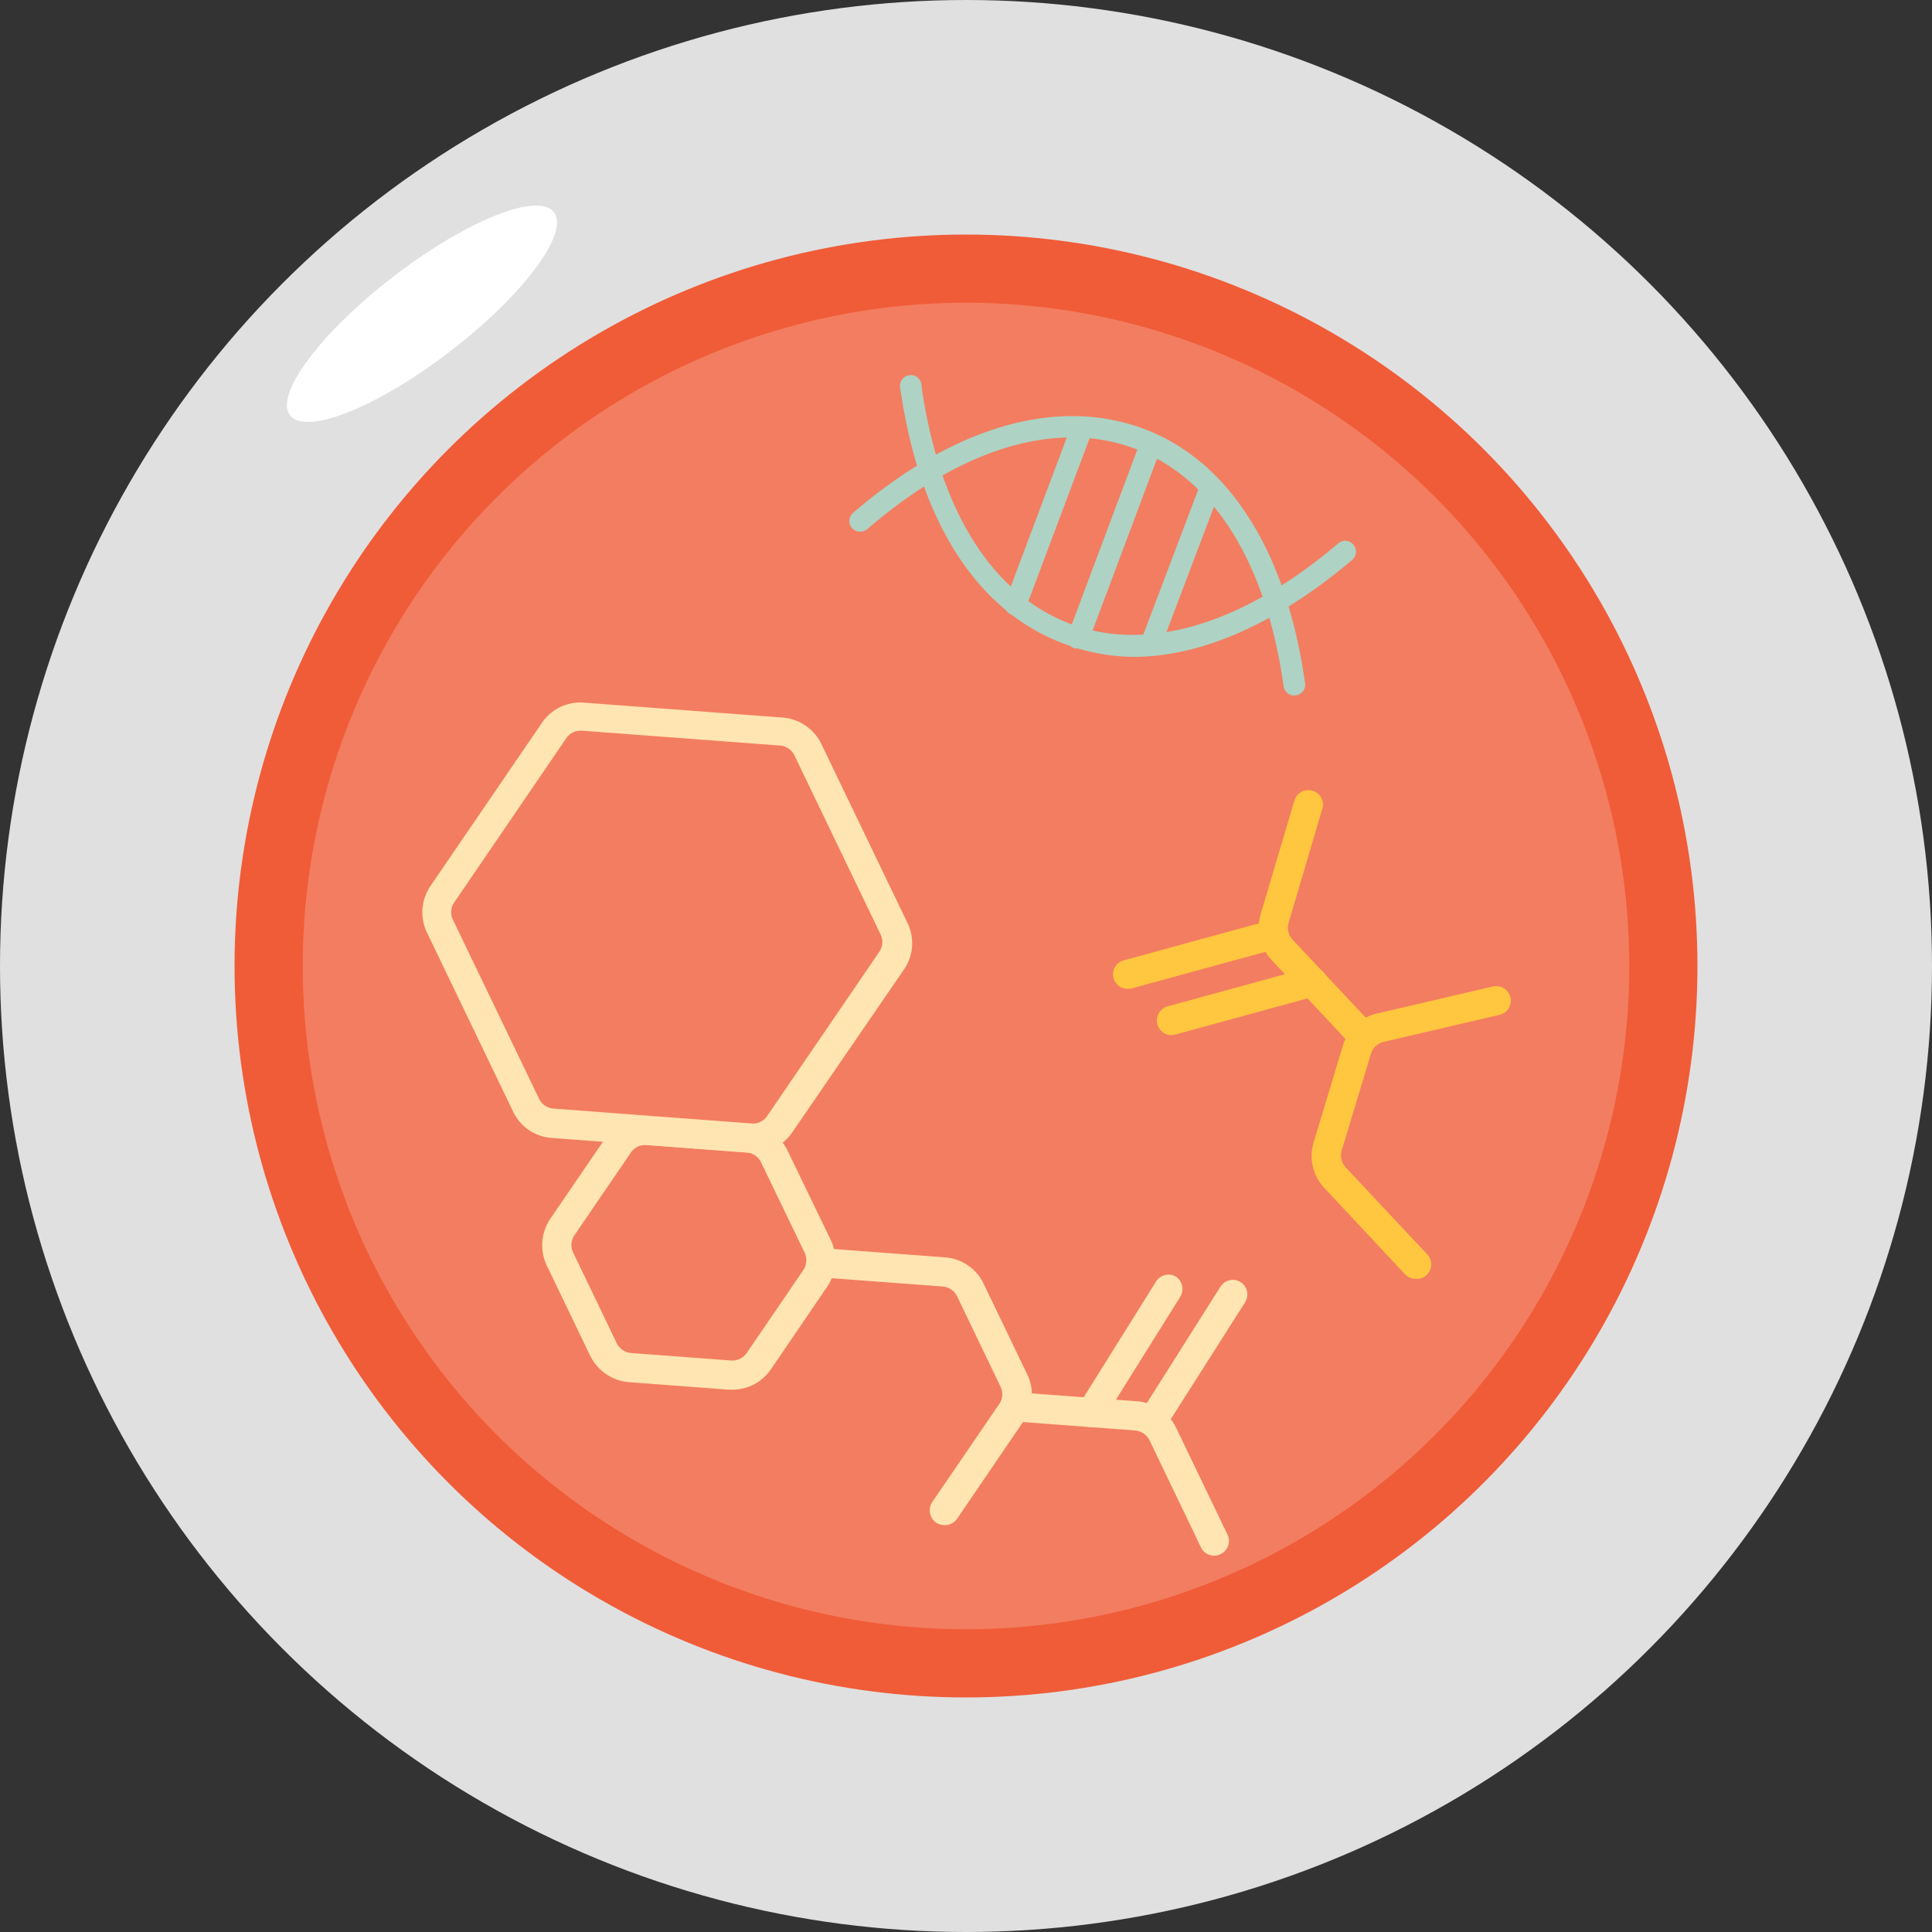 <svg id="Layer_1" data-name="Layer 1" xmlns="http://www.w3.org/2000/svg" xmlns:xlink="http://www.w3.org/1999/xlink" viewBox="0 0 100 100"><rect x="0" y="0" width="100" height="100" fill="#333333" stroke="none"/><defs><style>.cls-1{fill:none;}.cls-2{clip-path:url(#clip-path);}.cls-3{fill:#58595b;}.cls-4{fill:#e0e0e0;}.cls-5{fill:#f05c38;}.cls-6{fill:#f37d60;}.cls-7{fill:#ffe5b1;}.cls-8{fill:#ffc640;}.cls-9{fill:#aed2c4;}.cls-10{fill:#fff;}</style><clipPath id="clip-path"><path class="cls-1" d="M-34.29,0h-71.42A14.33,14.33,0,0,0-120,14.29V85.71A14.33,14.33,0,0,0-105.71,100h71.42A14.33,14.33,0,0,0-20,85.71V14.29A14.33,14.33,0,0,0-34.29,0Z"/></clipPath></defs><title>primordial soup</title><g class="cls-2"><path class="cls-3" d="M-323,135.57C-139,41.52,18-20.36,34.09-5.63L153.26-66.55c-67.42,1.13-262.4,76.19-483,189-51.17,26.15-99.73,52.35-144.88,77.88H-444C-406.79,179.43-366.13,157.6-323,135.57Z"/><path class="cls-3" d="M177.7-59.09c-2.8-5.48-11.54-7.68-24.44-7.46L34.09-5.63c.38.34,1.09.51,1.31,1,9.5,18.58-132,109.91-317,205h101.71C38.5,81.93,193.16-28.85,177.7-59.09Z"/></g><circle class="cls-4" cx="50" cy="50" r="50"/><circle class="cls-5" cx="50" cy="50" r="37.86"/><circle class="cls-6" cx="50" cy="50" r="34.33"/><path class="cls-7" d="M39,59.67h-.18l-10.26-.77a2.39,2.39,0,0,1-2-1.36l-4.46-9.27a2.42,2.42,0,0,1,.18-2.41l5.8-8.49a2.4,2.4,0,0,1,2.17-1l10.26.77a2.43,2.43,0,0,1,2,1.36l4.46,9.27a2.39,2.39,0,0,1-.18,2.41L41,58.62A2.41,2.41,0,0,1,39,59.67ZM30.05,37.82a.89.89,0,0,0-.74.39l-5.8,8.5a.89.89,0,0,0-.07.89l4.46,9.27a.91.91,0,0,0,.75.51l10.25.77a.88.88,0,0,0,.81-.39l5.8-8.49a.91.91,0,0,0,.07-.9L41.12,39.1a.91.91,0,0,0-.74-.51h0l-10.26-.77Z"/><path class="cls-7" d="M37.91,71.93h-.18l-5.18-.39a2.46,2.46,0,0,1-2-1.36L28.3,65.5a2.44,2.44,0,0,1,.18-2.41l2.93-4.29a2.42,2.42,0,0,1,2.18-1l5.17.39a2.44,2.44,0,0,1,2,1.36L43,64.18a2.44,2.44,0,0,1-.18,2.41L39.9,70.88A2.41,2.41,0,0,1,37.91,71.93Zm-4.5-12.67a.92.92,0,0,0-.75.39l-2.93,4.29a.91.91,0,0,0-.06.9l2.25,4.68a.91.91,0,0,0,.74.51l5.18.39a.92.92,0,0,0,.81-.39l2.93-4.29a.93.93,0,0,0,.07-.9l-2.26-4.68a.91.91,0,0,0-.74-.51h0l-5.18-.39Z"/><path class="cls-7" d="M48.88,78.94a.83.83,0,0,1-.43-.13.78.78,0,0,1-.2-1.06l3.47-5.08a.89.89,0,0,0,.07-.89L49.54,67.1a.91.91,0,0,0-.75-.51l-6.13-.46a.76.76,0,0,1-.7-.82.75.75,0,0,1,.81-.69l6.14.46a2.4,2.4,0,0,1,2,1.36l2.25,4.68A2.4,2.4,0,0,1,53,73.53l-3.46,5.08A.78.78,0,0,1,48.88,78.94Z"/><path class="cls-7" d="M62.85,80.52a.74.74,0,0,1-.69-.43L59.5,74.55a.93.93,0,0,0-.75-.51l-6.13-.46a.76.76,0,1,1,.12-1.51l6.13.46a2.44,2.44,0,0,1,2,1.36l2.67,5.55a.76.76,0,0,1-.36,1A.71.71,0,0,1,62.85,80.52Z"/><path class="cls-7" d="M59.76,74.12a.77.77,0,0,1-.4-.12.76.76,0,0,1-.24-1l4.05-6.4a.75.75,0,1,1,1.28.8L60.4,73.77A.75.75,0,0,1,59.76,74.12Z"/><path class="cls-7" d="M56.49,73.87a.8.8,0,0,1-.4-.11.76.76,0,0,1-.24-1.05l4-6.4a.76.76,0,0,1,1-.24.77.77,0,0,1,.24,1.05l-4,6.4A.74.74,0,0,1,56.49,73.87Z"/><path class="cls-8" d="M73.27,66.19a.75.75,0,0,1-.55-.24l-4.2-4.49A2.41,2.41,0,0,1,68,59.11l1.51-5a2.39,2.39,0,0,1,1.76-1.65l6-1.4a.76.76,0,0,1,.91.57.75.75,0,0,1-.57.9l-6,1.4a.89.89,0,0,0-.65.61l-1.51,5a.91.91,0,0,0,.2.88l4.21,4.49a.76.76,0,0,1,0,1.07A.72.72,0,0,1,73.27,66.19Z"/><path class="cls-8" d="M70.55,54.4a.79.79,0,0,1-.55-.24l-4.2-4.49a2.42,2.42,0,0,1-.55-2.35L67,41.43a.75.75,0,0,1,.94-.5.74.74,0,0,1,.5.94L66.7,47.76a.9.9,0,0,0,.2.87l4.21,4.49a.76.76,0,0,1,0,1.07A.73.73,0,0,1,70.55,54.4Z"/><path class="cls-8" d="M58.39,51.18a.75.75,0,0,1-.2-1.48l7.31-2a.76.76,0,1,1,.39,1.46l-7.31,2A.62.62,0,0,1,58.39,51.18Z"/><path class="cls-8" d="M60.63,53.58a.76.76,0,0,1-.2-1.49l7.31-2a.75.75,0,0,1,.93.53.76.76,0,0,1-.53.93l-7.31,2Z"/><path class="cls-9" d="M58.66,34A10.37,10.37,0,0,1,55,33.29c-4.45-1.68-7.43-6.36-8.4-13.17A.56.56,0,1,1,47.7,20c.91,6.39,3.64,10.75,7.68,12.28s9,0,13.88-4.15a.55.55,0,0,1,.79.06.56.56,0,0,1-.06.79C66.14,32.24,62.23,34,58.66,34Z"/><path class="cls-9" d="M67,36a.56.56,0,0,1-.56-.48c-.9-6.4-3.63-10.76-7.68-12.29s-9-.05-13.87,4.16a.57.57,0,0,1-.79-.06.55.55,0,0,1,.06-.79c5.23-4.49,10.55-6,15-4.36s7.43,6.36,8.39,13.18a.55.55,0,0,1-.47.63Z"/><path class="cls-9" d="M52.56,31.82a.48.48,0,0,1-.2,0,.55.55,0,0,1-.32-.72L55.46,22a.57.57,0,0,1,.73-.33.55.55,0,0,1,.32.72l-3.42,9.1A.57.57,0,0,1,52.56,31.82Z"/><path class="cls-9" d="M55.8,33.56a.43.43,0,0,1-.19,0,.56.56,0,0,1-.33-.72l3.75-10a.57.57,0,0,1,.73-.33.55.55,0,0,1,.32.72l-3.75,10A.57.57,0,0,1,55.8,33.56Z"/><path class="cls-9" d="M59.57,33.9a.48.48,0,0,1-.2,0,.55.55,0,0,1-.32-.72l3-7.92a.56.56,0,0,1,1,.4l-3,7.92A.57.57,0,0,1,59.57,33.9Z"/><ellipse class="cls-10" cx="21.84" cy="16.24" rx="8.62" ry="2.43" transform="translate(-5.37 16.69) rotate(-37.58)"/></svg>